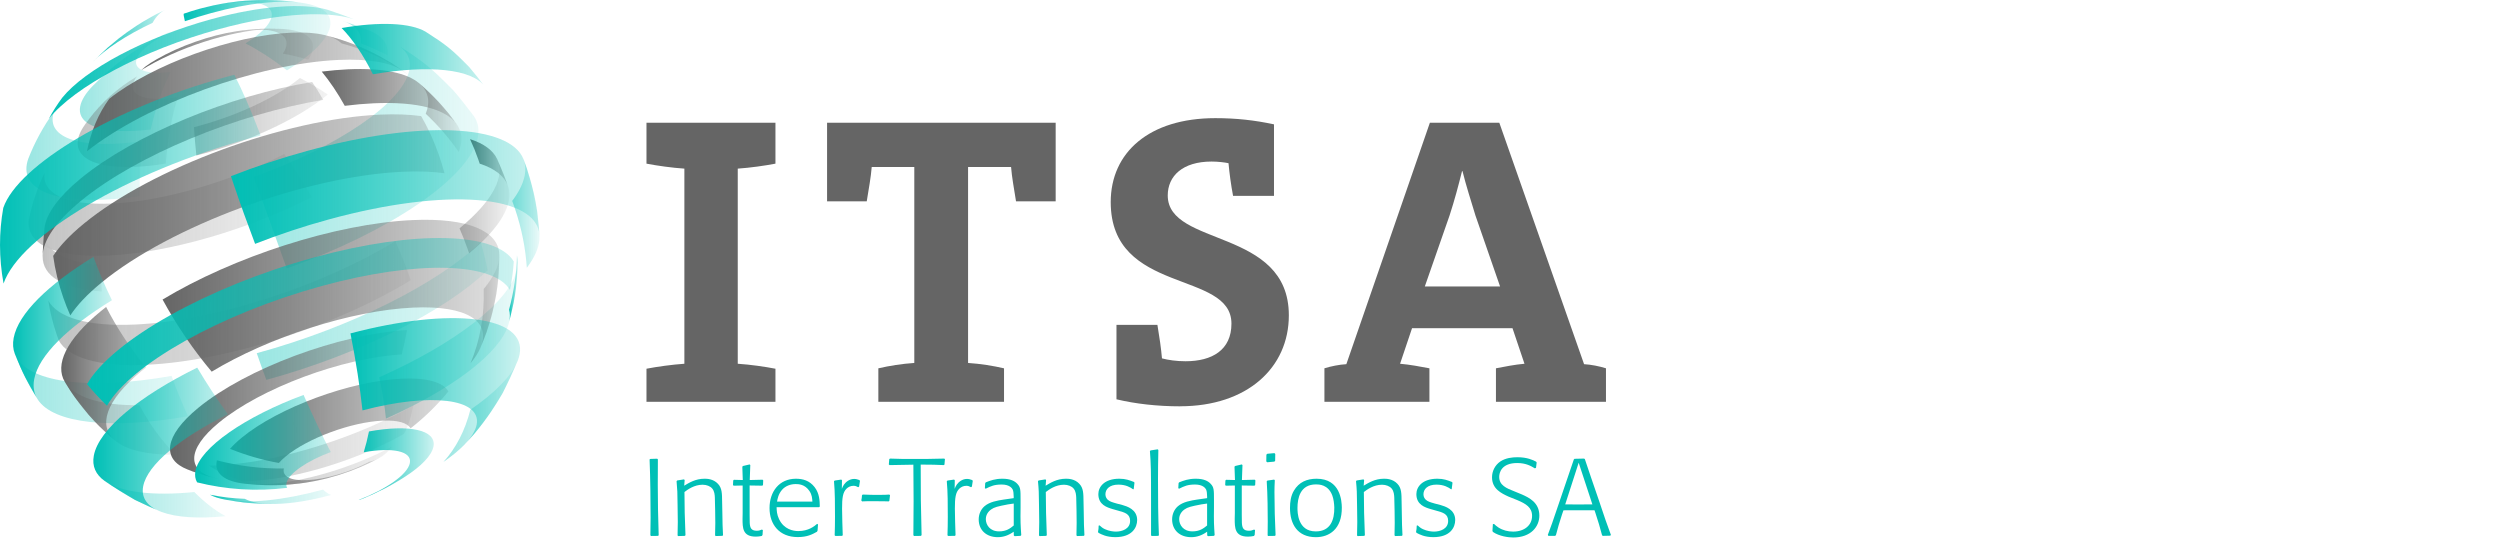 <?xml version="1.0" encoding="UTF-8"?>
<svg xmlns="http://www.w3.org/2000/svg" xmlns:xlink="http://www.w3.org/1999/xlink" viewBox="0 0 1000 215">
  <defs>
    <style>
      .cls-1 {
        fill: url(#Unbenannter_Verlauf_39-4);
      }

      .cls-1, .cls-2, .cls-3, .cls-4, .cls-5, .cls-6, .cls-7, .cls-8, .cls-9, .cls-10, .cls-11, .cls-12, .cls-13, .cls-14, .cls-15, .cls-16, .cls-17, .cls-18, .cls-19, .cls-20, .cls-21, .cls-22, .cls-23, .cls-24, .cls-25, .cls-26, .cls-27, .cls-28, .cls-29, .cls-30, .cls-31, .cls-32, .cls-33, .cls-34, .cls-35, .cls-36, .cls-37, .cls-38, .cls-39, .cls-40, .cls-41, .cls-42, .cls-43, .cls-44, .cls-45, .cls-46, .cls-47, .cls-48, .cls-49, .cls-50, .cls-51, .cls-52, .cls-53, .cls-54, .cls-55 {
        stroke-width: 0px;
      }

      .cls-2 {
        fill: url(#Unbenannter_Verlauf_39-6);
      }

      .cls-3 {
        fill: url(#Unbenannter_Verlauf_39-7);
      }

      .cls-4 {
        fill: url(#Unbenannter_Verlauf_39-8);
      }

      .cls-5 {
        fill: url(#Unbenannter_Verlauf_39-9);
      }

      .cls-6 {
        fill: url(#Unbenannter_Verlauf_39-3);
      }

      .cls-7 {
        fill: url(#Unbenannter_Verlauf_39-5);
      }

      .cls-8 {
        fill: url(#Unbenannter_Verlauf_39-2);
      }

      .cls-9 {
        fill: url(#Unbenannter_Verlauf_53-2);
      }

      .cls-10 {
        fill: url(#Unbenannter_Verlauf_53-3);
      }

      .cls-11 {
        fill: url(#Unbenannter_Verlauf_53-5);
      }

      .cls-12 {
        fill: url(#Unbenannter_Verlauf_53-4);
      }

      .cls-13 {
        fill: url(#Unbenannter_Verlauf_53-6);
      }

      .cls-14 {
        fill: url(#Unbenannter_Verlauf_53-9);
      }

      .cls-15 {
        fill: url(#Unbenannter_Verlauf_53-8);
      }

      .cls-16 {
        fill: url(#Unbenannter_Verlauf_53-7);
      }

      .cls-17 {
        fill: url(#Unbenannter_Verlauf_39-12);
      }

      .cls-18 {
        fill: url(#Unbenannter_Verlauf_39-11);
      }

      .cls-19 {
        fill: url(#Unbenannter_Verlauf_39-13);
      }

      .cls-20 {
        fill: url(#Unbenannter_Verlauf_39-10);
      }

      .cls-21 {
        fill: url(#Unbenannter_Verlauf_39-17);
      }

      .cls-22 {
        fill: url(#Unbenannter_Verlauf_39-20);
      }

      .cls-23 {
        fill: url(#Unbenannter_Verlauf_39-21);
      }

      .cls-24 {
        fill: url(#Unbenannter_Verlauf_39-16);
      }

      .cls-25 {
        fill: url(#Unbenannter_Verlauf_39-25);
      }

      .cls-26 {
        fill: url(#Unbenannter_Verlauf_39-27);
      }

      .cls-27 {
        fill: url(#Unbenannter_Verlauf_39-26);
      }

      .cls-28 {
        fill: url(#Unbenannter_Verlauf_39-22);
      }

      .cls-29 {
        fill: url(#Unbenannter_Verlauf_39-24);
      }

      .cls-30 {
        fill: url(#Unbenannter_Verlauf_39-23);
      }

      .cls-31 {
        fill: url(#Unbenannter_Verlauf_39-19);
      }

      .cls-32 {
        fill: url(#Unbenannter_Verlauf_39-18);
      }

      .cls-33 {
        fill: url(#Unbenannter_Verlauf_39-15);
      }

      .cls-34 {
        fill: url(#Unbenannter_Verlauf_39-14);
      }

      .cls-35 {
        fill: url(#Unbenannter_Verlauf_53-15);
      }

      .cls-36 {
        fill: url(#Unbenannter_Verlauf_53-11);
      }

      .cls-37 {
        fill: url(#Unbenannter_Verlauf_53-12);
      }

      .cls-38 {
        fill: url(#Unbenannter_Verlauf_53-10);
      }

      .cls-39 {
        fill: url(#Unbenannter_Verlauf_53-22);
      }

      .cls-40 {
        fill: url(#Unbenannter_Verlauf_53-23);
      }

      .cls-41 {
        fill: url(#Unbenannter_Verlauf_53-21);
      }

      .cls-42 {
        fill: url(#Unbenannter_Verlauf_53-26);
      }

      .cls-43 {
        fill: url(#Unbenannter_Verlauf_53-24);
      }

      .cls-44 {
        fill: url(#Unbenannter_Verlauf_53-20);
      }

      .cls-45 {
        fill: url(#Unbenannter_Verlauf_53-14);
      }

      .cls-46 {
        fill: url(#Unbenannter_Verlauf_53-16);
      }

      .cls-47 {
        fill: url(#Unbenannter_Verlauf_53-13);
      }

      .cls-48 {
        fill: url(#Unbenannter_Verlauf_53-17);
      }

      .cls-49 {
        fill: url(#Unbenannter_Verlauf_53-19);
      }

      .cls-50 {
        fill: url(#Unbenannter_Verlauf_53-18);
      }

      .cls-51 {
        fill: url(#Unbenannter_Verlauf_53-25);
      }

      .cls-56 {
        opacity: .4;
      }

      .cls-52 {
        fill: url(#Unbenannter_Verlauf_53);
      }

      .cls-53 {
        fill: url(#Unbenannter_Verlauf_39);
      }

      .cls-54 {
        fill: #656565;
      }

      .cls-55 {
        fill: #00c0b6;
      }
    </style>
    <linearGradient id="Unbenannter_Verlauf_53" data-name="Unbenannter Verlauf 53" x1="90.23" y1="755.49" x2="41.85" y2="755.49" gradientTransform="translate(-.02 -555.8)" gradientUnits="userSpaceOnUse">
      <stop offset="0" stop-color="#00c0b6" stop-opacity=".2"/>
      <stop offset="1" stop-color="#00c0b6"/>
    </linearGradient>
    <linearGradient id="Unbenannter_Verlauf_53-2" data-name="Unbenannter Verlauf 53" x1="75.24" y1="711.21" x2="5.92" y2="711.21" xlink:href="#Unbenannter_Verlauf_53"/>
    <linearGradient id="Unbenannter_Verlauf_53-3" data-name="Unbenannter Verlauf 53" x1="207.15" y1="692.11" x2="151.71" y2="692.11" xlink:href="#Unbenannter_Verlauf_53"/>
    <linearGradient id="Unbenannter_Verlauf_53-4" data-name="Unbenannter Verlauf 53" x1="132.19" y1="569.87" x2="80.25" y2="569.87" xlink:href="#Unbenannter_Verlauf_53"/>
    <linearGradient id="Unbenannter_Verlauf_53-5" data-name="Unbenannter Verlauf 53" x1="56.92" y1="618.13" x2="10.57" y2="618.13" xlink:href="#Unbenannter_Verlauf_53"/>
    <linearGradient id="Unbenannter_Verlauf_53-6" data-name="Unbenannter Verlauf 53" x1="132.48" y1="754.51" x2="90.11" y2="754.51" xlink:href="#Unbenannter_Verlauf_53"/>
    <linearGradient id="Unbenannter_Verlauf_53-7" data-name="Unbenannter Verlauf 53" x1="155.07" y1="570.8" x2="135.75" y2="570.8" xlink:href="#Unbenannter_Verlauf_53"/>
    <linearGradient id="Unbenannter_Verlauf_53-8" data-name="Unbenannter Verlauf 53" x1="195.04" y1="680.24" x2="102.71" y2="680.24" xlink:href="#Unbenannter_Verlauf_53"/>
    <linearGradient id="Unbenannter_Verlauf_53-9" data-name="Unbenannter Verlauf 53" x1="68.65" y1="588.34" x2="31.96" y2="588.34" xlink:href="#Unbenannter_Verlauf_53"/>
    <linearGradient id="Unbenannter_Verlauf_53-10" data-name="Unbenannter Verlauf 53" x1="207.07" y1="720.38" x2="177.38" y2="720.38" xlink:href="#Unbenannter_Verlauf_53"/>
    <linearGradient id="Unbenannter_Verlauf_53-11" data-name="Unbenannter Verlauf 53" x1="215.85" y1="641.25" x2="204.9" y2="641.25" xlink:href="#Unbenannter_Verlauf_53"/>
    <linearGradient id="Unbenannter_Verlauf_53-12" data-name="Unbenannter Verlauf 53" x1="191.41" y1="618.34" x2="101.43" y2="618.34" xlink:href="#Unbenannter_Verlauf_53"/>
    <linearGradient id="Unbenannter_Verlauf_39" data-name="Unbenannter Verlauf 39" x1="124.75" y1="637.77" x2="11.47" y2="637.77" gradientTransform="translate(-.02 -555.8)" gradientUnits="userSpaceOnUse">
      <stop offset="0" stop-color="#656565" stop-opacity=".2"/>
      <stop offset="1" stop-color="#656565"/>
    </linearGradient>
    <linearGradient id="Unbenannter_Verlauf_39-2" data-name="Unbenannter Verlauf 39" x1="164.31" y1="677.06" x2="19.29" y2="677.06" xlink:href="#Unbenannter_Verlauf_39"/>
    <linearGradient id="Unbenannter_Verlauf_39-3" data-name="Unbenannter Verlauf 39" x1="184.58" y1="602.87" x2="167.7" y2="602.87" xlink:href="#Unbenannter_Verlauf_39"/>
    <linearGradient id="Unbenannter_Verlauf_39-4" data-name="Unbenannter Verlauf 39" x1="165.31" y1="733.16" x2="83.63" y2="733.16" xlink:href="#Unbenannter_Verlauf_39"/>
    <linearGradient id="Unbenannter_Verlauf_39-5" data-name="Unbenannter Verlauf 39" x1="70.32" y1="723.12" x2="25.95" y2="723.12" xlink:href="#Unbenannter_Verlauf_39"/>
    <linearGradient id="Unbenannter_Verlauf_39-6" data-name="Unbenannter Verlauf 39" x1="131.14" y1="602.5" x2="77.64" y2="602.5" xlink:href="#Unbenannter_Verlauf_39"/>
    <linearGradient id="Unbenannter_Verlauf_39-7" data-name="Unbenannter Verlauf 39" x1="88.92" y1="745.67" x2="75.04" y2="745.67" xlink:href="#Unbenannter_Verlauf_39"/>
    <linearGradient id="Unbenannter_Verlauf_39-8" data-name="Unbenannter Verlauf 39" x1="203.78" y1="638.25" x2="183.82" y2="638.25" xlink:href="#Unbenannter_Verlauf_39"/>
    <linearGradient id="Unbenannter_Verlauf_39-9" data-name="Unbenannter Verlauf 39" x1="40.75" y1="659.64" x2="17.07" y2="659.64" xlink:href="#Unbenannter_Verlauf_39"/>
    <linearGradient id="Unbenannter_Verlauf_39-10" data-name="Unbenannter Verlauf 39" x1="156.89" y1="742.16" x2="98.24" y2="742.16" xlink:href="#Unbenannter_Verlauf_39"/>
    <linearGradient id="Unbenannter_Verlauf_39-11" data-name="Unbenannter Verlauf 39" x1="62.68" y1="580.25" x2="60.25" y2="580.25" xlink:href="#Unbenannter_Verlauf_39"/>
    <linearGradient id="Unbenannter_Verlauf_39-12" data-name="Unbenannter Verlauf 39" x1="125.21" y1="573.49" x2="94.73" y2="573.49" xlink:href="#Unbenannter_Verlauf_39"/>
    <linearGradient id="Unbenannter_Verlauf_39-13" data-name="Unbenannter Verlauf 39" x1="71.17" y1="604.49" x2="31.07" y2="604.49" xlink:href="#Unbenannter_Verlauf_39"/>
    <linearGradient id="Unbenannter_Verlauf_39-14" data-name="Unbenannter Verlauf 39" x1="163.21" y1="577.72" x2="129.61" y2="577.72" xlink:href="#Unbenannter_Verlauf_39"/>
    <linearGradient id="Unbenannter_Verlauf_39-15" data-name="Unbenannter Verlauf 39" x1="199.75" y1="679.45" x2="188.23" y2="679.45" xlink:href="#Unbenannter_Verlauf_39"/>
    <linearGradient id="Unbenannter_Verlauf_39-16" data-name="Unbenannter Verlauf 39" x1="182.69" y1="594.43" x2="128.71" y2="594.43" xlink:href="#Unbenannter_Verlauf_39"/>
    <linearGradient id="Unbenannter_Verlauf_39-17" data-name="Unbenannter Verlauf 39" x1="179.38" y1="724.09" x2="92.01" y2="724.09" xlink:href="#Unbenannter_Verlauf_39"/>
    <linearGradient id="Unbenannter_Verlauf_39-18" data-name="Unbenannter Verlauf 39" x1="58.46" y1="705.37" x2="24.53" y2="705.37" xlink:href="#Unbenannter_Verlauf_39"/>
    <linearGradient id="Unbenannter_Verlauf_39-19" data-name="Unbenannter Verlauf 39" x1="162.79" y1="717.58" x2="68.03" y2="717.58" xlink:href="#Unbenannter_Verlauf_39"/>
    <linearGradient id="Unbenannter_Verlauf_39-20" data-name="Unbenannter Verlauf 39" x1="203.27" y1="620.95" x2="188.05" y2="620.95" xlink:href="#Unbenannter_Verlauf_39"/>
    <linearGradient id="Unbenannter_Verlauf_39-21" data-name="Unbenannter Verlauf 39" x1="129.33" y1="623.49" x2="17.07" y2="623.49" xlink:href="#Unbenannter_Verlauf_39"/>
    <linearGradient id="Unbenannter_Verlauf_39-22" data-name="Unbenannter Verlauf 39" x1="151.63" y1="744.47" x2="86.55" y2="744.47" xlink:href="#Unbenannter_Verlauf_39"/>
    <linearGradient id="Unbenannter_Verlauf_39-23" data-name="Unbenannter Verlauf 39" x1="111.23" y1="575.6" x2="56.45" y2="575.6" xlink:href="#Unbenannter_Verlauf_39"/>
    <linearGradient id="Unbenannter_Verlauf_39-24" data-name="Unbenannter Verlauf 39" x1="35.56" y1="604.59" x2="34" y2="604.59" xlink:href="#Unbenannter_Verlauf_39"/>
    <linearGradient id="Unbenannter_Verlauf_39-25" data-name="Unbenannter Verlauf 39" x1="161.69" y1="592.55" x2="34.81" y2="592.55" xlink:href="#Unbenannter_Verlauf_39"/>
    <linearGradient id="Unbenannter_Verlauf_39-26" data-name="Unbenannter Verlauf 39" x1="177.81" y1="641.74" x2="21.28" y2="641.74" xlink:href="#Unbenannter_Verlauf_39"/>
    <linearGradient id="Unbenannter_Verlauf_39-27" data-name="Unbenannter Verlauf 39" x1="199.75" y1="674.1" x2="65.05" y2="674.1" xlink:href="#Unbenannter_Verlauf_39"/>
    <linearGradient id="Unbenannter_Verlauf_53-13" data-name="Unbenannter Verlauf 53" x1="91.16" y1="731.72" x2="37.34" y2="731.72" xlink:href="#Unbenannter_Verlauf_53"/>
    <linearGradient id="Unbenannter_Verlauf_53-14" data-name="Unbenannter Verlauf 53" x1="44.79" y1="687.09" x2="5.23" y2="687.09" xlink:href="#Unbenannter_Verlauf_53"/>
    <linearGradient id="Unbenannter_Verlauf_53-15" data-name="Unbenannter Verlauf 53" x1="207.15" y1="671.81" x2="203.38" y2="671.81" xlink:href="#Unbenannter_Verlauf_53"/>
    <linearGradient id="Unbenannter_Verlauf_53-16" data-name="Unbenannter Verlauf 53" x1="121.11" y1="560.05" x2="73.46" y2="560.05" xlink:href="#Unbenannter_Verlauf_53"/>
    <linearGradient id="Unbenannter_Verlauf_53-17" data-name="Unbenannter Verlauf 53" x1="104.25" y1="627.46" x2=".02" y2="627.46" xlink:href="#Unbenannter_Verlauf_53"/>
    <linearGradient id="Unbenannter_Verlauf_53-18" data-name="Unbenannter Verlauf 53" x1="110.36" y1="755.54" x2="83.97" y2="755.54" xlink:href="#Unbenannter_Verlauf_53"/>
    <linearGradient id="Unbenannter_Verlauf_53-19" data-name="Unbenannter Verlauf 53" x1="143.42" y1="580.79" x2="19.52" y2="580.79" xlink:href="#Unbenannter_Verlauf_53"/>
    <linearGradient id="Unbenannter_Verlauf_53-20" data-name="Unbenannter Verlauf 53" x1="205.54" y1="684.55" x2="34.82" y2="684.55" xlink:href="#Unbenannter_Verlauf_53"/>
    <linearGradient id="Unbenannter_Verlauf_53-21" data-name="Unbenannter Verlauf 53" x1="66.29" y1="570.1" x2="37.11" y2="570.1" xlink:href="#Unbenannter_Verlauf_53"/>
    <linearGradient id="Unbenannter_Verlauf_53-22" data-name="Unbenannter Verlauf 53" x1="173.51" y1="741.45" x2="143.51" y2="741.45" xlink:href="#Unbenannter_Verlauf_53"/>
    <linearGradient id="Unbenannter_Verlauf_53-23" data-name="Unbenannter Verlauf 53" x1="132.32" y1="732.73" x2="78.05" y2="732.73" xlink:href="#Unbenannter_Verlauf_53"/>
    <linearGradient id="Unbenannter_Verlauf_53-24" data-name="Unbenannter Verlauf 53" x1="208.05" y1="708.5" x2="140.19" y2="708.5" xlink:href="#Unbenannter_Verlauf_53"/>
    <linearGradient id="Unbenannter_Verlauf_53-25" data-name="Unbenannter Verlauf 53" x1="215.83" y1="630.6" x2="92.39" y2="630.6" xlink:href="#Unbenannter_Verlauf_53"/>
    <linearGradient id="Unbenannter_Verlauf_53-26" data-name="Unbenannter Verlauf 53" x1="193.95" y1="577.91" x2="136.67" y2="577.91" xlink:href="#Unbenannter_Verlauf_53"/>
  </defs>
  <g id="Ebene_1" data-name="Ebene 1" image-rendering="optimizeQuality" shape-rendering="geometricPrecision" text-rendering="geometricPrecision">
    <g>
      <g>
        <path class="cls-54" d="m258.59,160.72v-13.23c4.3-.83,10.2-1.65,15.16-1.99v-78.05c-4.96-.33-10.87-1.16-15.16-1.99v-16.37h51.59v16.37c-4.3.83-10.12,1.65-15.08,1.99v78.05c4.96.33,10.78,1.15,15.08,1.99v13.23h-51.59Z"/>
        <path class="cls-54" d="m406.41,80.52c-.82-5.13-1.65-9.59-1.98-13.72h-17.2v78.38c4.96.33,10.09,1.15,14.38,2.15v13.4h-50.27v-13.4c4.3-1,9.42-1.82,14.38-2.15v-78.38h-17.03c-.33,4.13-1.16,8.6-1.99,13.72h-15.87v-31.42h91.44v31.42h-15.88Z"/>
        <path class="cls-54" d="m472.06,162.53c-9.09,0-17.86-.99-25.47-2.81v-29.77h16.38c.82,4.8,1.49,9.59,1.82,13.4,2.48.66,5.79,1.15,9.43,1.15,10.58,0,18.36-4.46,18.36-15.05,0-21.5-48.29-11.41-48.29-48.62,0-19.85,15.38-33.57,41.83-33.57,8.43,0,15.71.82,23.48,2.48v28.6h-16.37c-.82-4.3-1.49-9.26-1.82-13.06-1.49-.33-4.3-.66-6.78-.66-11.58,0-17.53,5.79-17.53,13.56,0,20.67,48.44,12.9,48.44,47.95,0,21-16.7,36.38-43.48,36.38Z"/>
        <path class="cls-54" d="m598.38,160.72v-13.4c3.48-.67,7.61-1.49,11.41-1.82l-4.79-14.22h-40.18l-4.79,14.22c3.8.33,8.27,1.15,11.74,1.82v13.4h-42v-13.4c2.65-.83,5.96-1.49,8.77-1.65l33.41-96.57h27.78l33.9,96.57c2.81.16,6.12.82,8.76,1.65v13.4h-43.99Zm-8.27-74.75c-1.81-5.95-3.63-11.58-5.12-17.53h-.17c-1.49,5.95-2.98,11.58-4.97,17.69l-9.92,28.45h30.1l-9.93-28.61Z"/>
        <g>
          <path class="cls-55" d="m263.2,214.35l-2.78.04-.27-.26c.05-2.48.09-4.23.09-7.02,0-5.71-.09-15.96-.41-23.33l.27-.21,2.78-.09.27.27c0,3.4-.04,6.8-.04,10.2,0,7.5.13,11.86.36,20.16l-.27.25Z"/>
          <path class="cls-55" d="m273.9,214.35l-2.65.08-.22-.25c.04-2.4.09-3.49.09-5.37,0-2.27-.05-4.58-.09-6.85-.04-4.97-.09-6.06-.4-9.46l.22-.31,2.74-.44.27.26-.18,2.27c1.88-1.13,4.49-2.79,8.12-2.79.86,0,3.5,0,5.39,2.05,1.62,1.7,1.62,3.84,1.66,7.15l.09,4.45c.05,4.57.09,5.28.27,8.95l-.27.25-2.69.08-.22-.3c.05-2.05.09-3.18.09-4.92s-.09-7.85-.18-10.16c-.04-1-.13-2.57-1.08-3.66-.76-.88-2.2-1.49-3.81-1.49-3.36,0-6.02,1.96-7.27,2.92.04,7.37.09,9.07.41,17.28l-.27.26Z"/>
          <path class="cls-55" d="m299.85,194.2v11.64c0,1.31,0,2.22.04,3.23.09,2.01.54,3.23,2.83,3.23.85,0,1.44-.22,2.06-.48l.36.22-.13,1.96-.32.39c-.9.17-1.48.26-2.38.26-5.29,0-5.29-3.53-5.29-7.15l.04-2.27v-11.03l-3.64.08-.22-.31.09-1.79.27-.26,3.55.09-.18-5.36.31-.27,2.61-.61.27.26-.22,5.98,5.16-.13.23.3-.09,1.87-.32.22-5.03-.08Z"/>
          <path class="cls-55" d="m327.65,202.88h-17.01c.04,1.39.09,2.92.99,4.8,1.98,4.1,5.7,4.75,7.67,4.75,4.13,0,6.46-1.96,7.54-2.88l.36.21-.18,2.49-.23.44c-1.88,1.05-3.86,2.14-7.72,2.14-7.31,0-11.26-5.02-11.26-11.61s3.9-11.73,10.55-11.73c2.78,0,5.43.74,7.45,3.32,2.02,2.57,2.06,5.58,2.11,7.8l-.27.26Zm-2.69-2.23c-.09-1.26-.13-2.66-1.17-4.23-1.84-2.74-4.4-2.79-5.52-2.79-2.06,0-4.08.74-5.43,2.27-1.53,1.75-1.84,3.7-2.02,4.75h14.14Z"/>
          <path class="cls-55" d="m343.65,194.63l-.36.26c-.63-.35-1.12-.57-1.88-.57-1.17,0-2.11.49-2.79,1.14-1.52,1.48-1.79,3.75-1.79,7.98,0,3.23.18,7.55.27,10.65l-.27.25-2.69.04-.27-.26c.09-2.92.13-4.4.13-7.41,0-4.71,0-9.86-.4-14.22l.27-.27,2.65-.39.27.27-.05,3.44c.22-.62.49-1.18.85-1.7.76-1.09,2.24-2.27,4.08-2.27.72,0,1.3.17,2.02.43l.31.31-.36,2.32Z"/>
          <path class="cls-55" d="m356.01,198.08c-.13,1.13-.18,1.48-.27,2.26l-.27.22c-1.26-.04-1.93-.08-6.73-.08-1.8,0-2.2,0-3.91.08l-.31-.39c.18-.88.22-1.09.27-2.05l.31-.3c2.29.13,4.54.13,6.83.13,1.93,0,2.74-.05,3.77-.13l.32.26Z"/>
          <path class="cls-55" d="m368.36,214.35l-2.69.04-.32-.26c.05-4.53.09-9.11.09-13.65,0-4.88-.04-9.77-.09-14.61l-9.51.17-.31-.26.18-2.14.31-.21,4.62.13h10.64l6.42-.13.27.21-.18,2.19-.27.21c-3.32-.13-4.35-.21-9.24-.21,0,12.78.05,15.96.36,28.21l-.27.31Z"/>
          <path class="cls-55" d="m388.77,194.63l-.36.26c-.63-.35-1.12-.57-1.88-.57-1.17,0-2.11.49-2.79,1.14-1.53,1.48-1.79,3.75-1.79,7.98,0,3.23.18,7.55.27,10.65l-.27.25-2.69.04-.27-.26c.09-2.92.13-4.4.13-7.41,0-4.71,0-9.86-.4-14.22l.27-.27,2.65-.39.27.27-.05,3.44c.22-.62.49-1.18.85-1.7.76-1.09,2.24-2.27,4.08-2.27.72,0,1.31.17,2.02.43l.31.31-.36,2.32Z"/>
          <path class="cls-55" d="m394.1,193.23l.22-.3c1.8-.7,3.69-1.44,6.64-1.44,3.19,0,4.94.92,5.97,2.05,1.3,1.39,1.3,2.35,1.3,6.63v2.7c-.09,5.89,0,7.11.27,11.16l-.27.31-2.38.13-.32-.26-.05-1.53c-2.01,1.44-4.08,2.19-6.37,2.19-4.49,0-7.63-2.75-7.63-7.11,0-2.01.81-3.97,2.33-5.28,2.02-1.75,5.2-2.27,7.72-2.66l3.95-.56v-.57c-.04-1.18-.09-2.18-.4-2.87-.27-.52-1.26-2.01-4.4-2.01-2.96,0-4.35.65-6.37,1.66l-.36-.17.13-2.06Zm8.98,8.55c-3.95.75-5.39,1.1-6.64,2.01-.36.26-2.11,1.53-2.11,3.84s1.62,4.92,5.3,4.92c2.92,0,4.44-1.18,5.87-2.36v-8.77l-2.42.35Z"/>
          <path class="cls-55" d="m418.48,214.35l-2.65.08-.23-.25c.05-2.4.09-3.49.09-5.37,0-2.27-.04-4.58-.09-6.85-.04-4.97-.09-6.06-.41-9.46l.23-.31,2.74-.44.27.26-.18,2.27c1.89-1.13,4.48-2.79,8.12-2.79.85,0,3.5,0,5.38,2.05,1.62,1.7,1.62,3.84,1.66,7.15l.09,4.45c.04,4.57.09,5.28.27,8.95l-.27.25-2.69.08-.23-.3c.05-2.05.08-3.18.08-4.92s-.08-7.85-.17-10.16c-.05-1-.13-2.57-1.08-3.66-.76-.88-2.2-1.49-3.82-1.49-3.37,0-6.01,1.96-7.27,2.92.05,7.37.09,9.07.4,17.28l-.27.26Z"/>
          <path class="cls-55" d="m439.83,210.16c.72.65,1.21,1.09,2.16,1.52,1.62.74,3.28.96,4.4.96,2.42,0,5.65-1.05,5.65-4.27,0-2.8-2.07-3.36-4.75-4.1l-2.16-.61c-2.33-.7-5.79-1.74-5.79-6.02,0-2.87,2.38-6.15,8.39-6.15,2.56,0,4.04.61,5.88,1.31l.18.31-.31,2.53-.23.09c-1.08-.79-2.92-1.88-5.88-1.88-3.59,0-5.2,1.83-5.2,3.88,0,1.05.5,1.7.85,2.09.8.78,1.75,1.04,3.72,1.61l2.33.61c1.61.48,5.79,1.66,5.79,5.97,0,3.01-2.02,6.85-8.75,6.85-3.5,0-5.56-1.1-6.69-1.71l-.22-.35c.22-1.09.22-1.4.26-2.53l.36-.13Z"/>
          <path class="cls-55" d="m463.29,214.35l-2.6.04-.27-.26v-13.39c0-12.9-.05-14.74-.45-20.32l.27-.26,2.83-.43.27.26c-.09,4.8-.14,7.41-.14,11.69,0,7.5.05,14.96.36,22.42l-.27.25Z"/>
          <path class="cls-55" d="m471.44,193.23l.23-.3c1.8-.7,3.68-1.44,6.65-1.44,3.18,0,4.94.92,5.96,2.05,1.31,1.39,1.31,2.35,1.31,6.63v2.7c-.09,5.89,0,7.11.27,11.16l-.27.31-2.38.13-.32-.26-.04-1.53c-2.01,1.44-4.08,2.19-6.37,2.19-4.48,0-7.63-2.75-7.63-7.11,0-2.01.81-3.97,2.33-5.28,2.02-1.75,5.2-2.27,7.72-2.66l3.95-.56v-.57c-.04-1.18-.09-2.18-.4-2.87-.27-.52-1.26-2.01-4.41-2.01-2.96,0-4.35.65-6.37,1.66l-.36-.17.13-2.06Zm8.98,8.55c-3.95.75-5.39,1.1-6.64,2.01-.36.26-2.11,1.53-2.11,3.84s1.62,4.92,5.29,4.92c2.92,0,4.44-1.18,5.88-2.36v-8.77l-2.42.35Z"/>
          <path class="cls-55" d="m496.71,194.2v11.64c0,1.31,0,2.22.04,3.23.09,2.01.54,3.23,2.83,3.23.85,0,1.44-.22,2.07-.48l.36.22-.14,1.96-.31.39c-.9.17-1.47.26-2.38.26-5.29,0-5.29-3.53-5.29-7.15l.05-2.27v-11.03l-3.64.08-.22-.31.09-1.79.27-.26,3.55.09-.19-5.36.32-.27,2.6-.61.27.26-.22,5.98,5.16-.13.23.3-.09,1.87-.32.22-5.03-.08Z"/>
          <path class="cls-55" d="m509.74,184.65l-2.87.26-.36-.35.05-2.7.35-.35,2.87-.26.32.35-.04,2.71-.32.35Zm.23,29.7l-2.69.04-.23-.21c.05-2.88.05-4.19.05-5.54,0-3.32-.05-10.77-.41-16.14l.27-.27,2.69-.39.27.27c-.09,2-.14,3-.14,4.71,0,5.58.18,11.68.45,17.28l-.27.25Z"/>
          <path class="cls-55" d="m526.36,214.87c-7.4,0-10.36-5.28-10.36-11.65,0-2.44.32-4.88,1.57-6.97,2.01-3.41,5.2-4.76,9.06-4.76,9.56,0,10.05,8.93,10.1,11.47.09,8.72-5.07,11.91-10.37,11.91Zm6.55-16.71c-1.66-4.4-5.38-4.4-6.51-4.4-6.37,0-7.41,5.54-7.41,9.42,0,1.58,0,9.38,7.32,9.38,5.92,0,7.49-4.67,7.41-9.59-.05-1.53-.28-3.4-.81-4.8Z"/>
          <path class="cls-55" d="m545.7,214.35l-2.65.08-.23-.25c.05-2.4.09-3.49.09-5.37,0-2.27-.05-4.58-.09-6.85-.04-4.97-.09-6.06-.41-9.46l.23-.31,2.74-.44.27.26-.18,2.27c1.89-1.13,4.49-2.79,8.12-2.79.86,0,3.5,0,5.39,2.05,1.62,1.7,1.62,3.84,1.66,7.15l.08,4.45c.05,4.57.09,5.28.27,8.95l-.27.25-2.69.08-.22-.3c.04-2.05.08-3.18.08-4.92s-.08-7.85-.18-10.16c-.05-1-.13-2.57-1.08-3.66-.76-.88-2.2-1.49-3.82-1.49-3.36,0-6.01,1.96-7.27,2.92.04,7.37.09,9.07.41,17.28l-.27.26Z"/>
          <path class="cls-55" d="m567.06,210.16c.71.65,1.21,1.09,2.15,1.52,1.61.74,3.28.96,4.4.96,2.42,0,5.65-1.05,5.65-4.27,0-2.8-2.07-3.36-4.76-4.1l-2.16-.61c-2.34-.7-5.79-1.74-5.79-6.02,0-2.87,2.38-6.15,8.39-6.15,2.56,0,4.04.61,5.87,1.31l.19.31-.32,2.53-.22.09c-1.07-.79-2.92-1.88-5.88-1.88-3.59,0-5.2,1.83-5.2,3.88,0,1.05.49,1.7.86,2.09.8.78,1.75,1.04,3.72,1.61l2.33.61c1.62.48,5.79,1.66,5.79,5.97,0,3.01-2.02,6.85-8.75,6.85-3.5,0-5.57-1.1-6.69-1.71l-.22-.35c.22-1.09.22-1.4.27-2.53l.36-.13Z"/>
          <path class="cls-55" d="m597.63,209.59c.54.48.95.92,1.79,1.44,1.71,1.09,3.77,1.61,5.83,1.61,4.63,0,7.58-2.66,7.58-6.28,0-3.4-2.46-4.84-5.83-6.28l-3.59-1.44c-2.83-1.31-6.6-3.05-6.6-7.72,0-2.49,1.21-4.89,3.32-6.33,2.11-1.4,4.71-1.7,6.82-1.7,3.95,0,6.28,1.14,7.45,1.75l.27.35-.27,2.14-.45.21c-1.53-.91-3.5-2.13-7.09-2.13-6.28,0-7.18,3.88-7.18,5.54,0,3.31,2.83,4.54,5.97,5.75l3.18,1.31c2.69,1.22,6.91,3.14,6.91,8.42,0,4.41-3.36,8.76-10.46,8.76-1.84,0-5.52-.44-8.13-2.23l-.17-.44.17-2.66.46-.09Z"/>
          <path class="cls-55" d="m644.13,214.27l-3.05.08-.27-.31c-1.04-3.79-1.3-4.79-2.65-8.89l-.36-1.05h-11.53l-.9.05-.54,1.57c-1.26,3.93-1.53,4.8-2.47,8.38l-.37.25h-2.64l-.22-.39c1.57-4.19,2.01-5.46,3.5-9.9l6.91-20.28.27-.26,3.82-.09.31.21,2.43,7.2,3.32,9.68c2.24,6.76,2.92,8.68,4.67,13.43l-.22.31Zm-18.04-12.52c1.7.04,3.41.04,5.12.04,1.92,0,3.72-.04,5.74-.04l-5.48-16.66-5.38,16.66Z"/>
        </g>
      </g>
      <g class="cls-56">
        <path class="cls-52" d="m53.99,199.95c3.15,1.53,7.38,3.49,10.62,4.83,5.81,2.18,14.7,2.78,25.61,1.7-4.28-2.36-8.47-5.6-12.47-9.66-16.69,1.65-29.51.07-35.91-4.46,3.56,2.4,8.35,5.58,12.15,7.59"/>
        <path class="cls-9" d="m15.11,159.82c6.22,9.56,29.25,12.11,60.12,6.67-2.32-4.94-4.53-10.33-6.59-16.13-33.75,5.96-58.37,2.59-62.73-8.86,3.43,8.06,4.85,11.4,9.2,18.31"/>
        <path class="cls-10" d="m154.39,167.43c26.07-11.6,45.52-26.02,48.98-37.6.65-2.63,1.56-6.13,2.08-8.79,1.47-9.85,1.53-10.23,1.68-15.86-.02.67-.09,1.36-.23,2.08-2.49,13.2-24.84,30.15-55.22,43.66,1.32,6.05,2.21,11.58,2.7,16.51"/>
        <path class="cls-12" d="m114.79,28.14c9.75-5.98,16.26-12.3,17.26-17.58.95-5.03-3.26-8.22-10.94-9.38l-4.2-.56C110.66.07,110.29.04,106.23,0c-5.26.09-5.36.09-8.27.32q-4.48.44-6.79.79-3.88.65-5.89,1.08c-1.52.35-3.53.83-5.04,1.22,16.91-4.56,29.6-3.1,28.39,3.31-.61,3.19-4.54,7.02-10.43,10.63,5.56,2.87,11.13,6.5,16.59,10.79"/>
        <path class="cls-11" d="m11.26,63.65c-.22.64-.39,1.28-.51,1.9-2.33,12.34,16.64,17.09,45.11,12.93-.1-7.62.25-15.03,1.05-22.05-22.54,3.29-37.56-.47-35.72-10.24.09-.5.23-1,.4-1.51-4.25,5.87-7.73,12.24-10.33,18.96"/>
        <path class="cls-13" d="m97.42,200.97c6.24.54,6.61.58,10.67.62l2.25-.02c6.15-.13,13.75-1.3,22.12-3.59-.99-.33-2.08-1.05-3.24-2.14-16.19,4.43-30.18,5.67-39.13,4.04,2.19.35,5.11.87,7.32,1.1"/>
        <path class="cls-16" d="m154.97,22.11c.57-4.36-1.91-7.62-6.77-9.7-3.69-1.48-8.68-3.29-12.47-4.52,5.97,1.7,9.17,4.89,8.58,9.44,3.65,1.4,7.21,3,10.66,4.78"/>
        <path class="cls-15" d="m106.53,151.95c37.67-10.31,71.69-27.67,88.5-43.84-.68-3.69-1.59-7.42-2.75-11.2-17.01,16.36-51.45,33.94-89.58,44.37,1.28,3.71,2.56,7.26,3.83,10.66"/>
        <path class="cls-14" d="m66.27,13.41c-1.11.54-2.59,1.27-3.69,1.83-3.53,1.92-3.66,1.99-5.54,3.13-3.92,2.48-4.15,2.63-6.35,4.21-4.4,3.31-4.86,3.66-7.63,6.08-1.82,1.69-4.23,3.96-5.97,5.72-2.78,2.87-4.53,5.65-5.01,8.19-1.52,8.06,10.22,11.39,28.21,9.22,1.92-8.51,4.59-16.29,7.98-23-8.8,1.06-14.53-.57-13.79-4.51.66-3.51,6.31-7.96,14.15-11.65-.83.16-1.62.42-2.36.77"/>
        <path class="cls-38" d="m177.37,184.78c3.23-2.22,5.98-4.46,8.14-6.65,1.21-1.32,2.87-3.05,4.04-4.41,3.53-4.38,7.53-9.34,11.57-16.59,1.91-3.76,4.3-8.87,5.94-12.75-2.42,6.06-9.2,12.85-18.92,19.52-2.1,8.28-5.75,15.37-10.77,20.88"/>
        <path class="cls-36" d="m210.74,107.09c2.6-3.43,4.27-6.74,4.85-9.85.19-1.02.27-2,.22-2.93-.27-3.03-.58-7.07-1-10.08-1.96-10.15-2.08-10.76-4.12-16.97l-1.24-3.45c.73,1.9.89,4.02.45,6.35-.61,3.22-2.33,6.65-5.02,10.2.38,1.02.75,2.05,1.1,3.09,2.7,7.99,4.26,15.93,4.75,23.64"/>
        <path class="cls-37" d="m114.68,107.38c40.87-14.51,73.41-36.32,76.48-52.58.61-3.24.02-6.05-1.65-8.41-2.35-3.11-5.55-7.21-8.1-10.16-8.91-9.04-11.42-11.24-22.88-18.55,4.13,2.39,6.05,5.82,5.22,10.24-2.5,13.25-29.03,31.03-62.33,42.85,4.31,11.54,8.81,23.98,13.26,36.61"/>
      </g>
      <g class="cls-56">
        <path class="cls-53" d="m11.56,87.75c-1.32,9.62,9.81,15.45,31.79,14.46,24.76-1.12,56.5-10.61,81.38-23.37-3.51-6.05-7.21-11.83-11.01-17.22-21.08,10.81-47.97,18.85-68.96,19.8-18.62.84-28.06-4.1-26.94-12.25-2.84,5.91-4.95,12.15-6.26,18.58"/>
        <path class="cls-8" d="m23.5,136.16c3.74,6.84,15.74,10.62,35.14,9.75,32.72-1.49,76.1-15.76,105.66-33.81-.19-.58-.39-1.15-.59-1.73-1.64-4.69-3.52-9.33-5.6-13.88-29.14,17.79-71.91,31.87-104.17,33.33-19.13.87-30.95-2.87-34.65-9.61.76,4.77,1.95,9.53,3.59,14.22.2.58.41,1.16.63,1.73"/>
        <path class="cls-6" d="m183.49,60.81c1.68-4.32,1.38-8.1-.81-11.16l-3.13-4.13c-5.97-6.86-6.33-7.27-10.54-11.05l-1.32-1.15c3.61,3.07,4.54,7.24,2.61,12.19,4.93,4.61,9.36,9.72,13.19,15.3"/>
        <path class="cls-1" d="m97.2,192.51c.9,0,1.83-.03,2.79-.08,18.93-.85,43.68-8.7,61.62-18.88,1.71-3.19,2.95-7,3.68-11.34-22.76,12.91-54.15,22.85-78.15,23.94-1.22.06-2.4.09-3.54.1,4.35,2.84,8.92,4.94,13.59,6.25"/>
        <path class="cls-7" d="m26.45,153.58c5.21,7.84,5.42,8.15,9.08,12.4,6.29,6.67,6.53,6.93,10.67,10.39,4.35,3.6,12.49,5.62,24.1,5.54-5.43-5.33-10.35-11.98-14.5-19.81-16.15.12-26.31-3.39-29.87-9.37l.51.86"/>
        <path class="cls-2" d="m78.55,62.2c19.69-5.01,40.23-14.25,52.57-24.39-3.63-2.45-7.35-4.66-11.13-6.61-9.95,8.17-26.5,15.62-42.37,19.66.19,3.61.5,7.4.92,11.34"/>
        <path class="cls-3" d="m77.35,188.67c2.81.92,6.58,2.09,9.43,2.85.67.16,1.38.3,2.12.42-2.75-.68-5.45-1.57-8.09-2.64-2.21-.36-4.15-.87-5.79-1.51l2.33.88"/>
        <path class="cls-4" d="m187.05,99.59c.2.58.4,1.16.59,1.73,12.85-10.56,17.82-19.88,15.61-26.69l-.66-1.96c-1.09-2.75-2.51-6.42-3.73-9.1,3.25,6.86-1.49,16.63-15.06,27.77,1.19,2.7,2.27,5.45,3.25,8.24"/>
        <path class="cls-5" d="m17.05,102.28v.29c-.02,7.8,8.15,13,23.68,14.01-.3-3.54-.44-7.09-.42-10.63-15.77-1.02-23.59-6.57-22.51-14.83-.3,3.35-.69,7.81-.75,11.17"/>
        <path class="cls-20" d="m112.56,194.02q4.8-.31,7.31-.63,3.94-.56,5.93-.95,3.42-.72,5.11-1.15,3.07-.83,4.64-1.31c1.48-.48,2.94-1.01,4.41-1.5q2.63-1.01,4.39-1.75c2.97-1.32,3.09-1.37,4.56-2.1.81-.41,1.89-.96,2.69-1.38,2.03-1.1,3.78-2.66,5.26-4.64-15.29,8.2-35.46,14.39-51.05,15.1-2.83.13-5.37.07-7.6-.16,3.56.3,8.94.77,14.34.48"/>
        <g>
          <path class="cls-18" d="m60.24,25.18c.23-.14.45-.28.69-.41.57-.35,1.14-.7,1.74-1.04l-2.43,1.46"/>
          <path class="cls-17" d="m123.26,23.88c4.89-7.16.42-12.13-12.05-12.37-2.1-.01-4.89-.02-6.99.04q-4.8.31-7.31.62l-2.19.3c2.16-.33,4.26-.55,6.26-.64,11.81-.53,16.32,3.53,12.16,9.62,3.41.62,6.79,1.43,10.12,2.41"/>
        </g>
        <path class="cls-19" d="m35.54,47.73l-1.55,2.12c-7.68,10.65-.08,17.81,20.35,16.88,3.79-.17,7.81-.61,11.96-1.29.73-9.79,2.36-18.82,4.86-26.58-2.13.35-4.19.57-6.14.66-10.67.48-14.51-3.33-10.23-8.95-7.65,4.52-14.12,10.35-19.25,17.16"/>
        <path class="cls-34" d="m163.19,29.88c-.45-.44-.96-.86-1.52-1.26l-4.94-3.3c-7.29-4.18-8.05-4.62-13.87-7.08-7.38-2.72-7.98-2.95-13.28-4.27,3.15.74,5.5,1.89,7.02,3.37,9.61,2.56,18.61,6.81,26.58,12.54"/>
        <path class="cls-33" d="m188.22,145.27c1.77-2.11,3.07-4.13,3.9-6.02.75-1.91,1.83-4.44,2.51-6.39,2.57-8.36,2.79-9.04,3.82-14.8,1.18-8.99,1.25-9.53,1.29-15.21v-.83c.03,3.93-2.02,8.52-6.26,13.58.36,10.62-1.49,20.67-5.26,29.66"/>
      </g>
      <g>
        <path class="cls-24" d="m137.9,42.32c-2.87-5.18-5.97-9.76-9.2-13.68,3.62-.45,7.14-.76,10.54-.92,14-.63,23.62,1.49,28.45,5.6l1.32,1.15c6.55,6.27,6.94,6.64,10.54,11.05l3.13,4.13c-4.24-5.92-15.55-9.13-33.23-8.33-3.72.17-7.58.51-11.55,1.01"/>
        <path class="cls-21" d="m164.23,171.34c-1.22-2.16-5.04-3.35-11.21-3.08-12.46.56-29.77,6.94-38.66,14.24-1.13.93-2.07,1.83-2.82,2.69-6.62-1.18-13.18-3.09-19.54-5.66,1.25-1.42,2.81-2.91,4.68-4.45,14.73-12.11,43.43-22.68,64.1-23.62,10.22-.46,16.57,1.52,18.58,5.11-4.43,5.41-9.49,10.37-15.14,14.77"/>
        <path class="cls-32" d="m58.44,146.96c-.64.5-1.27,1-1.88,1.5-14.49,11.9-17.51,22.02-10.37,27.92-6.69-5.97-7.09-6.32-10.67-10.39-5.76-7.16-6.11-7.59-9.08-12.4l-.52-.86c-4.04-6.8.46-16.79,14.42-28.26.69-.56,1.39-1.13,2.11-1.69,4.43,8.65,9.85,16.79,15.98,24.18"/>
        <path class="cls-31" d="m160.7,141.77c-23.82,1.37-56.33,13.46-73.13,27.27-13.24,10.88-12.84,19.63-.78,22.48-2.85-.79-6.63-1.9-9.44-2.85l-2.33-.88c-10.35-4.03-9.5-13.33,4.27-24.64,19.18-15.76,56.29-29.55,83.49-31.12-.57,3.31-1.27,6.57-2.08,9.74"/>
        <path class="cls-22" d="m191.88,65.45c-.19-.58-.39-1.16-.59-1.74-.97-2.79-2.07-5.48-3.27-8.06,5.55,1.78,9.2,4.49,10.83,7.93,1.16,2.72,2.72,6.33,3.73,9.1l.66,1.96c-1.31-4.04-5.15-7.19-11.37-9.18"/>
        <path class="cls-23" d="m129.31,39.95c-34.32,5.64-74.59,22.04-96.94,40.4-10.33,8.49-15.31,16.14-15.32,22.21v-.29c.15-3.35.39-7.83.75-11.16.73-5.54,5.47-12.31,14.52-19.75,21.34-17.53,59.78-33.18,92.54-38.57,1.51,2.22,3,4.6,4.44,7.15"/>
        <path class="cls-28" d="m113.56,187.4c-.77,3.07,2.51,4.97,9.29,4.66,7.6-.34,17.43-3.36,24.88-7.36,1.38-.32,2.68-.8,3.88-1.45-.81.42-1.88.98-2.69,1.38q-3,1.44-4.56,2.1-2.58,1.06-4.39,1.75-1.39.49-4.41,1.5c-2.86.85-3.23.96-4.64,1.32-3.29.79-3.35.81-5.11,1.14-3.73.67-3.88.69-5.93.95-4.43.47-4.7.5-7.31.62-4.29.09-8.34.17-14.34-.48-8.7-.89-12.72-4.39-11.46-9.41,8.65,2.29,17.68,3.42,26.79,3.26"/>
        <path class="cls-30" d="m56.43,28.1c1.18-1.09,2.45-2.07,3.8-2.92l2.43-1.46c9.18-5.31,21.41-9.63,32.05-11.24l2.19-.3c4.43-.47,4.69-.5,7.31-.62,2.1-.04,4.89-.08,6.99-.04-1.11-.02-2.28,0-3.52.05-15.9.72-37.04,7.72-51.26,16.53"/>
        <path class="cls-29" d="m34.41,49.28c-.15.19-.28.38-.42.56l1.55-2.12c-.39.51-.77,1.03-1.13,1.55"/>
        <path class="cls-25" d="m34.79,60.51c1.57-8.01,4.6-15.12,8.92-21.01,17.17-13.62,49.44-25.38,72.78-26.43,5.29-.24,9.67.09,13.1.9,7.37,2.02,8.14,2.23,13.28,4.27,7.46,3.35,8.41,3.79,13.87,7.08l4.94,3.3c-4.86-3.46-13.73-5.21-26.29-4.65-32.27,1.46-76.87,17.72-100.6,36.53"/>
        <path class="cls-27" d="m177.8,69.3c-4.75-.67-10.33-.89-16.73-.6-38.87,1.76-92.86,21.65-120.57,44.42-5.62,4.62-9.73,9-12.38,13.04-1.03-2.31-1.97-4.67-2.81-7.08-1.96-5.62-3.3-11.21-4.04-16.73,2.61-3.97,6.65-8.28,12.18-12.82,27.26-22.39,80.34-41.95,118.57-43.68,6.29-.28,11.78-.07,16.45.59,2.75,4.75,5.13,9.95,7.09,15.57.84,2.41,1.59,4.84,2.24,7.3"/>
        <path class="cls-26" d="m84.67,148.67c-7.25-8.63-13.94-18.4-19.64-28.85,28.16-17,69.07-30.39,100-31.79,22.56-1.02,34.62,4.57,34.7,13.99v.83c-.35,9.09-.38,9.64-1.29,15.21-1.84,8.76-1.95,9.29-3.82,14.8-.75,1.92-1.69,4.5-2.51,6.39,4.64-10.5-5-17.2-26.83-16.21-24.93,1.13-57.92,11.92-80.61,25.63"/>
      </g>
      <g>
        <path class="cls-47" d="m91.15,165.71c-18.85,9.27-32.25,20.16-33.88,28.83-.9,4.75,1.85,8.2,7.34,10.25-3.22-1.37-7.49-3.27-10.62-4.83-3.72-2.15-8.59-5.18-12.15-7.59-3.53-2.5-5.11-5.89-4.31-10.13,2-10.59,18.36-23.88,41.36-35.19,3.94,6.62,8.06,12.89,12.26,18.65"/>
        <path class="cls-45" d="m44.78,120.09c-17.56,10.73-29.31,22.09-31.1,31.58-.59,3.11-.07,5.84,1.44,8.15-4.77-8.14-5.76-9.84-9.2-18.31-.72-1.89-.89-4.01-.45-6.35,1.84-9.74,13.89-21.4,31.92-32.41,2.13,5.9,4.61,11.7,7.4,17.34"/>
        <path class="cls-35" d="m203.61,123.9c1.93-7.06,3.01-14.34,3.18-21.71.25.95.37,1.94.35,3-.65,10.16-.66,10.35-1.68,15.86-.6,2.64-1.36,6.18-2.08,8.79.14-.48.26-.94.35-1.41.31-1.64.27-3.15-.11-4.53"/>
        <path class="cls-46" d="m73.96,8.5c-.46-1.88-.61-2.92-.44-3.03,2.07-.72,4.21-1.38,6.38-1.98.11-.03.23-.06.34-.09,1.51-.39,3.52-.87,5.04-1.22,3.8-.76,3.87-.77,5.89-1.08,4.27-.57,4.43-.59,6.79-.79C102.94.01,103.24,0,106.23,0c5.92.16,6.54.18,10.67.61l4.2.56c-8.63-1.3-21.63-.04-36.58,4.05-3.59.98-7.12,2.08-10.56,3.27"/>
        <path class="cls-48" d="m104.23,54.18c-1.28.33-2.56.67-3.85,1.03C51.1,68.69,8.03,94.22,1.42,113.41c-1.88-10.3-1.85-20.51-.11-30.26,5.95-17.24,44.66-40.19,88.96-52.32,1.16-.32,2.32-.63,3.47-.92,3.43,6.77,6.98,14.92,10.5,24.28"/>
        <path class="cls-50" d="m97.95,199.54c2.72,1.44,7,2.13,12.39,2.02l-2.25.02c-5.92-.16-6.54-.18-10.67-.62-2.2-.32-5.14-.71-7.32-1.1-2.44-.45-4.51-1.1-6.15-1.98,4.57.93,9.25,1.49,14,1.65"/>
        <path class="cls-49" d="m19.51,47.54c1.58-2.92,3.36-5.72,5.33-8.39,9.01-11.22,32.91-24.14,59.69-31.47,19.88-5.44,36.77-6.55,46.41-3.8,3.78,1.23,8.78,3.04,12.47,4.52-10.23-4.39-31-3.54-55.89,3.27-30.52,8.35-57.75,23.08-68.02,35.86"/>
        <path class="cls-44" d="m203.99,115.99c-6.5-10.98-36.89-12.1-75.32-1.58-40.57,11.11-76.39,31.43-85.89,47.88-2.81-2.73-5.48-5.61-7.97-8.64,10.06-17.42,47.99-38.95,90.96-50.71,40.69-11.14,72.87-9.95,79.76,1.68-.28,3.82-.79,7.62-1.53,11.37"/>
        <path class="cls-41" d="m61.03,9.13c-10.36,4.88-18.85,10.41-23.93,15.65,1.77-1.74,4.13-4.06,5.97-5.72,4.54-3.82,4.72-3.97,7.63-6.08,4.02-2.78,4.09-2.83,6.35-4.21q3.64-2.13,5.54-3.13c1.1-.56,2.57-1.3,3.69-1.83-2.15,1.02-3.9,2.82-5.24,5.32"/>
        <path class="cls-39" d="m143.5,199.97c11.05-4.27,19.6-10.25,20.45-14.77.9-4.75-6.99-6.38-18.46-4.29.8-2.62,1.5-5.4,2.1-8.33,16.03-2.92,27.07-.65,25.81,6-.68,3.61-4.88,7.89-11.24,12.01l-2.48,1.56q-3.62,2.13-5.54,3.13-3.32,1.68-5.05,2.46c-3.14,1.37-3.26,1.43-4.81,2.03l-.27.11c-.16.06-.33.1-.51.1"/>
        <path class="cls-40" d="m132.31,180.82c-9.52,3.53-16.99,8.64-17.72,12.47-.13.7-.03,1.32.28,1.85-12.35,1.51-24.55.69-36.03-2.2-.75-1.3-.99-2.81-.67-4.51,1.77-9.37,20.01-21.85,43.26-30.46,3.99,9.03,7.69,16.83,10.88,22.85"/>
        <path class="cls-43" d="m144.99,164.16c-1-9.35-2.63-19.79-4.81-30.8,40.44-10.67,70.57-7.03,67.66,8.38-.16.86-.42,1.74-.78,2.64-1.65,3.88-4.02,9-5.94,12.75-2.78,4.62-6.23,10.37-11.57,16.59-1.21,1.32-2.79,3.12-4.04,4.41,2.86-2.91,4.68-5.74,5.16-8.31,1.97-10.41-18.38-12.87-45.68-5.66"/>
        <path class="cls-51" d="m102.04,97.54c-3.02-7.94-5.93-15.99-8.63-23.98-.35-1.04-.7-2.07-1.03-3.09,9.66-3.79,19.89-7.21,30.4-10.08,45.64-12.49,81.34-10.59,86.68,3.42l1.24,3.45c2.94,10,3.12,10.6,4.12,16.97.33,3.02.82,7.05,1,10.08-.75-16.39-37.04-19.47-84.41-6.51-10.16,2.78-20.04,6.08-29.37,9.74"/>
        <path class="cls-42" d="m149.16,29.71c-3.87-7.78-8.13-14.02-12.5-18.5,15.35-2.64,27.5-2.05,33.52,1.43,8.52,5.45,10.49,7.04,17.54,14.22,1.93,2.29,4.44,5.38,6.21,7.79-4.91-6.98-21.96-8.87-44.78-4.94"/>
      </g>
    </g>
  </g>
</svg>
